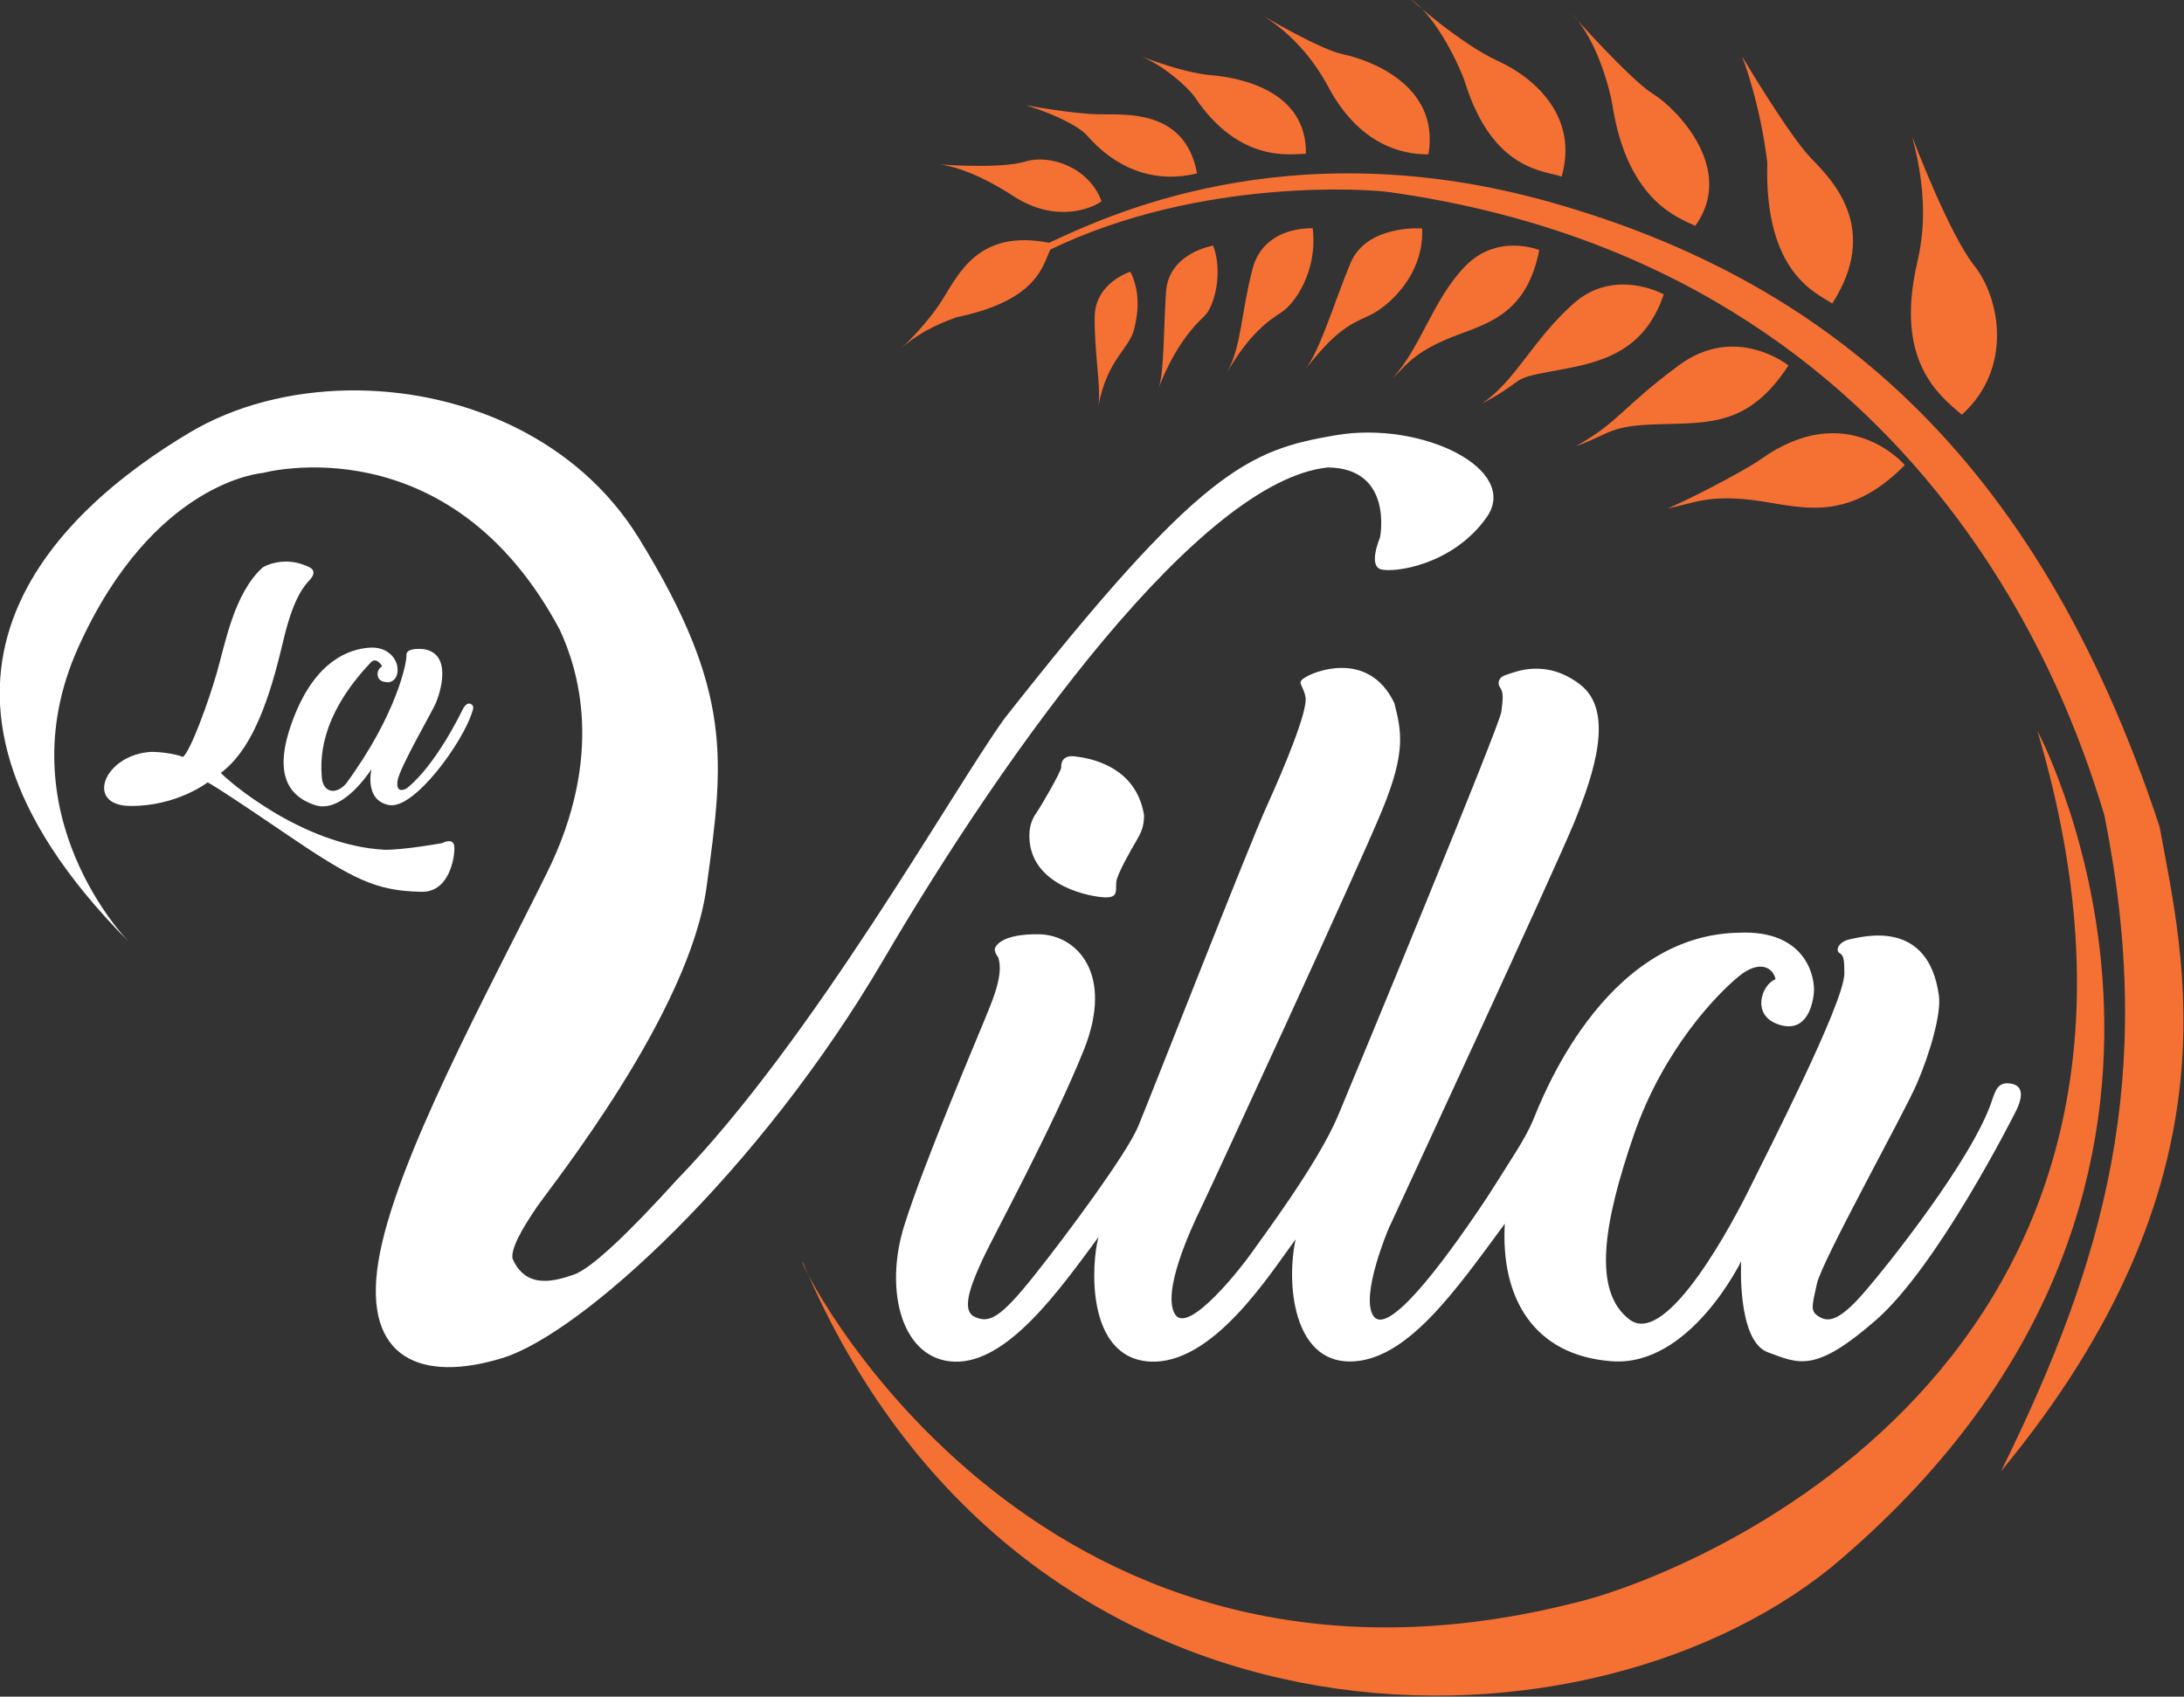 <?xml version="1.0" encoding="UTF-8" standalone="no"?>
<!-- Created with Inkscape (http://www.inkscape.org/) -->

<svg
   width="211.667mm"
   height="164.473mm"
   viewBox="0 0 211.667 164.473"
   version="1.1"
   id="svg4236"
   inkscape:version="1.2.2 (732a01da63, 2022-12-09)"
   sodipodi:docname="logo-ws-2024.svg"
   xmlns:inkscape="http://www.inkscape.org/namespaces/inkscape"
   xmlns:sodipodi="http://sodipodi.sourceforge.net/DTD/sodipodi-0.dtd"
   xmlns="http://www.w3.org/2000/svg"
   xmlns:svg="http://www.w3.org/2000/svg">
  <rect x="0" y="0" width="211.667" height="164.473" fill="#333333" stroke="none"/>
  <sodipodi:namedview
     id="namedview4238"
     pagecolor="#ffffff"
     bordercolor="#111111"
     borderopacity="1"
     inkscape:showpageshadow="0"
     inkscape:pageopacity="0"
     inkscape:pagecheckerboard="1"
     inkscape:deskcolor="#d1d1d1"
     inkscape:document-units="mm"
     showgrid="false"
     inkscape:zoom="0.74208053"
     inkscape:cx="313.9821"
     inkscape:cy="458.84508"
     inkscape:window-width="1920"
     inkscape:window-height="991"
     inkscape:window-x="-9"
     inkscape:window-y="-9"
     inkscape:window-maximized="1"
     inkscape:current-layer="layer1" />
  <defs
     id="defs4233" />
  <g
     inkscape:label="Capa 1"
     inkscape:groupmode="layer"
     id="layer1"
     transform="translate(-0.773,-27.578)">
    <g
       id="g4132"
       transform="matrix(1.139,0,0,1.139,-211.66,-602.821)">
      <path
         id="path4094"
         style="fill:#ffffff;fill-opacity:1"
         d="m 217.057,586.696 c -0.294,-0.004 -0.588,-0.004 -0.881,4.5e-4 -4.915,0.07 -9.674,1.285 -13.531,3.585 -11.223,6.691 -27.152,21.215 -5.164,43.356 0,0 -10.718,-10.844 -4.32,-25.055 6.391,-14.211 15.715,-14.863 15.715,-14.863 0,0 15.824,-4.336 25.254,13.332 1.52,3.254 3.902,10.625 -1.082,20.703 -4.984,10.082 -12.961,24.606 -14.34,33.059 -1.379,8.457 3.825,10.301 10.547,8.238 6.719,-2.059 21.84,-15.824 32.41,-33.871 10.566,-18.047 26.988,-40.808 37.828,-41.929 5.621,0.062 4.442,5.957 4.442,5.957 0,0 -1.055,2.438 0.105,2.723 1.156,0.285 6.074,-0.363 8.961,-4.43 2.883,-4.066 -5.449,-8.25 -12.844,-6.992 -7.398,1.262 -11.504,2.886 -28.195,24.132 -4.445,6.176 -16.262,27.313 -27.859,39.238 -4.117,4.551 -7.317,7.586 -8.778,8.074 -1.465,0.488 -4.012,1.355 -5.203,-1.355 -0.164,-0.812 0.758,-2.492 2.059,-4.391 1.301,-1.895 12.981,-16.476 14.442,-27.207 1.465,-10.73 2.359,-16.582 -5.77,-29.754 -5.17,-8.371 -14.674,-12.426 -23.795,-12.55 z m -6.276,14.566 c -1.15,0.015 -1.913,0.493 -1.913,0.493 -2.426,2.188 -3.176,6.395 -3.906,8.957 -0.734,2.559 -2.238,6.664 -2.887,7.18 -0.68,-0.285 -1.981,-0.434 -2.657,-0.434 -4.039,0.191 -5.773,4.578 -1.816,4.605 3.957,0.027 6.566,-2.004 6.566,-2.004 0,0 0.18,-0.039 6.32,4.144 6.137,4.188 8.027,5.082 11.848,5.164 2.379,0.082 2.867,-2.863 2.836,-3.781 -0.031,-0.914 -1.035,-0.363 -1.035,-0.363 0,0 -3.121,0.57 -4.871,0.57 -7.113,-0.359 -13.563,-6.058 -13.969,-6.547 3.172,-2.332 4.528,-7.969 5.368,-11.461 0.84,-3.496 1.746,-4.473 2.187,-4.945 0.441,-0.477 0.441,-0.867 0,-1.086 -0.76,-0.381 -1.469,-0.5 -2.071,-0.493 z m 7.347,7.321 c -0.095,6e-4 -0.194,0.006 -0.295,0.015 -1.625,0.148 -4.406,1.082 -6.273,5.797 -1.871,4.715 -0.68,6.777 1.734,7.59 2.41,0.812 4.824,-3.063 4.824,-3.063 0,0 -0.652,2.656 1.488,3.063 2.141,0.406 6.262,-5.312 7.07,-7.887 0.164,-0.434 0.129,-0.602 -0.133,-0.727 -0.266,-0.121 -0.519,0.183 -0.672,0.488 -0.152,0.305 -2.226,4.629 -4.695,6.66 -0.215,0.164 -1,0.515 -0.84,-0.598 0.164,-1.109 2.902,-5.797 3.254,-6.609 0.352,-0.812 1.488,-4.254 -1.086,-4.605 -0.301,-0.027 -1.449,-0.078 -1.41,0.508 0.043,0.59 -0.809,5.047 -5.145,10.953 -0.922,1.027 -1.98,0.703 -2.062,-0.57 -0.082,-1.273 -0.352,-4.985 4.176,-9.754 0.5,-0.516 0.961,0.324 0.961,0.324 0,0 -0.461,0.258 -0.379,0.785 0.078,0.527 0.597,0.57 0.879,0.582 0.285,0.016 0.867,-0.27 0.812,-1.164 -0.048,-0.839 -0.778,-1.798 -2.208,-1.789 z m 82.485,1.73 c -1.394,0.018 -2.604,0.535 -3.003,0.777 -0.852,0.516 -0.231,0.57 -0.016,1.707 0.215,1.137 -1.789,5.961 -3.304,9.297 -1.52,3.34 -9.973,24.957 -10.95,27.273 -0.977,2.316 -5.961,9.062 -8.855,12.695 -2.894,3.629 -3.824,4.063 -5.07,3.465 -1.25,-0.594 -0.059,-3.196 0.703,-4.875 0.758,-1.68 6.015,-11.328 8.617,-17.832 2.602,-6.504 -0.625,-9.781 -3.797,-9.836 -3.168,-0.055 -3.765,0.984 -3.785,1.281 -0.019,0.293 0.297,0.691 0.297,0.691 0.172,0.59 0.348,1.523 -0.684,4.125 -1.027,2.602 -5.582,13.168 -7.316,18.696 -1.734,5.531 -0.215,11.437 4.281,11.582 4.5,0.141 8.891,-6.051 12.25,-10.605 -0.598,2.113 -1.137,10.191 4.281,10.59 5.418,0.398 10.352,-7.527 12.492,-10.398 -0.812,3.738 -0.215,10.379 4.586,10.398 4.801,0.019 8.965,-5.953 13.211,-11.727 -0.363,6.34 2.472,11.219 9.109,11.707 6.641,0.488 11.004,-8.512 11.004,-8.512 0,0 -0.379,6.777 2.274,7.75 2.656,0.977 4.012,1.789 9.215,-2.761 5.203,-4.551 11.598,-17.168 11.945,-17.879 0.344,-0.711 0.773,-1.973 -0.406,-2.215 -1.18,-0.242 -1.402,0.57 -1.727,1.547 -1.668,4.875 -8.699,13.758 -10.914,16.297 -2.215,2.543 -3.09,2.398 -3.801,1.953 -0.711,-0.449 -0.57,-0.844 -0.137,-2.793 0.434,-1.949 7.351,-14.363 8.488,-16.984 1.137,-2.621 2.094,-5.972 1.891,-7.511 -0.894,-6.555 -6.395,-5.039 -7.508,-4.824 -1.109,0.219 -1.301,1.004 -0.945,1.192 0.352,0.191 0.406,0.57 0.406,1.734 0,2.496 -6.722,15.555 -8.023,18.211 -1.301,2.656 -7.043,13.656 -10.242,11.254 -3.199,-2.406 -2.223,-8.219 0.324,-15.645 2.547,-7.422 7.168,-12.113 8.957,-13.574 1.789,-1.465 2.926,-0.73 3.129,0.242 -1.18,0.449 -2.075,3.008 0.164,3.821 2.234,0.812 2.926,-1.18 3.09,-2.578 0.16,-1.402 -0.652,-5.469 -6.394,-5.199 -11.602,0.219 -16.856,14.445 -17.508,15.988 -0.648,1.547 -1.746,3.133 -3.821,6.422 -4.309,6.504 -8.617,11.91 -9.754,10.203 -1.141,-1.707 1.301,-7.437 1.301,-7.437 0,0 14.266,-30.769 15.852,-34.711 1.582,-3.945 3.414,-9.309 0.445,-11.586 -2.965,-2.277 -5.586,-1.035 -6.281,-0.832 -0.688,0.203 -0.789,0.73 -0.528,1.094 0.266,0.367 0.266,0.836 0.102,2.055 -0.16,1.219 -12.195,30.324 -13.902,34.387 -1.703,4.066 -6.555,10.516 -7.344,11.652 -0.785,1.141 -5.418,7.074 -6.527,5.231 -1.113,-1.844 1.246,-7.047 2.223,-9.051 0.973,-2.004 13.277,-28.684 15.39,-33.805 2.113,-5.121 1.625,-6.828 1.059,-9.145 -1.146,-2.397 -2.964,-3.02 -4.544,-3 z m -22.909,7.512 c -1.015,0.009 -0.895,0.961 -0.895,0.961 -0.039,0.402 -1.707,3.277 -2.086,3.82 -0.379,0.543 -0.731,1.227 -0.598,2.52 0.41,3.824 5.258,4.687 6.422,4.715 1.168,0.027 0.867,-0.621 0.949,-1.328 0.082,-0.703 1.328,-2.844 1.711,-3.496 0.375,-0.648 0.648,-1.164 0.648,-2.164 -0.676,-4.23 -4.688,-4.879 -5.934,-5.015 -0.078,-0.008 -0.151,-0.012 -0.219,-0.011 z" />
      <path
         fill-rule="nonzero"
         fill="#f47033"
         fill-opacity="1"
         d="m 359.867,615.668 c 0,0 20.973,39.023 -17.562,71.215 -21.785,17.559 -69.262,17.234 -87.5,-26.016 -0.949,-1.109 18.996,40.594 65.336,29.105 9.539,-2.113 55.82,-20.148 39.727,-74.305"
         id="path4096" />
      <path
         fill-rule="nonzero"
         fill="#f47033"
         fill-opacity="1"
         d="m 263.246,583.07 c 0,0 2.074,-1.91 3.457,-4.105 1.383,-2.195 3.09,-6.016 9.062,-4.836 4.379,-1.98 20.148,-9.891 42.91,-3.387 22.762,6.504 41.027,21.027 51.594,53.09 2.027,11.184 6.992,30.074 -13.496,54.855 8.789,-17.82 13.281,-33.449 8.789,-55.863 -2.039,-6.504 -13.504,-46.34 -60.816,-53.004 -1.625,-0.246 -16.016,-1.301 -28.855,4.879 -0.652,1.219 -0.922,4.305 -7.996,5.77 -0.867,0.324 -2.898,1.031 -4.648,2.602"
         id="path4098" />
      <path
         fill-rule="nonzero"
         fill="#f47033"
         fill-opacity="1"
         d="m 266.418,567.461 c 0.121,0 5.203,0.406 7.316,-0.242 2.113,-0.652 5.445,0.488 6.504,3.375 -0.367,0.324 -3.578,2.121 -7.52,-0.449 -3.945,-2.57 -6.301,-2.684 -6.301,-2.684"
         id="path4100" />
      <path
         fill-rule="nonzero"
         fill="#f47033"
         fill-opacity="1"
         d="m 273.816,562.422 c 0,0 3.82,0.73 6.176,0.773 2.359,0.039 7.359,-0.434 8.375,5.027 -1.059,0.254 -5.367,1.273 -9.309,-3.16 -0.57,-0.691 -2.316,-1.707 -5.242,-2.641"
         id="path4102" />
      <path
         fill-rule="nonzero"
         fill="#f47033"
         fill-opacity="1"
         d="m 283.172,558.09 c 0,0 3.75,1.555 6.395,1.777 2.645,0.223 8.141,1.398 8.062,6.684 -1.18,0.008 -5.645,0.898 -9.473,-4.844 -0.613,-0.848 -2.746,-2.82 -4.984,-3.617"
         id="path4104" />
      <path
         fill-rule="nonzero"
         fill="#f47033"
         fill-opacity="1"
         d="m 294.07,554.859 c 0,0 4.77,2.828 6.723,3.23 1.949,0.402 8.289,2.48 7.262,8.516 -1.355,0 -5.609,-0.164 -8.59,-5.871 -0.352,-0.617 -1.98,-3.707 -5.395,-5.875"
         id="path4106" />
      <path
         fill-rule="nonzero"
         fill="#f47033"
         fill-opacity="1"
         d="m 306.535,553.398 c 0,0 4.23,3.793 7.426,5.258 3.199,1.461 6.883,4.793 5.422,9.848 -1.301,-0.527 -5.855,-0.363 -8.242,-8.113 -0.324,-0.977 -2.273,-5.422 -4.605,-6.992"
         id="path4108" />
      <path
         fill-rule="nonzero"
         fill="#f47033"
         fill-opacity="1"
         d="m 320.195,554.59 c 0,0 4.984,5.637 6.988,6.883 2.008,1.246 7.047,6.395 3.578,11.219 -1.301,-0.648 -5.746,-2.004 -7.047,-10.242 -0.105,-0.812 -1.191,-5.582 -3.52,-7.859"
         id="path4110" />
      <path
         fill-rule="nonzero"
         fill="#f47033"
         fill-opacity="1"
         d="m 334.746,558.277 c 0,0 3.98,6.719 5.879,8.672 1.898,1.949 5.852,6.012 1.789,12.355 -1.246,-0.867 -5.797,-2.496 -5.527,-11.977 -0.598,-5.098 -2.141,-9.051 -2.141,-9.051"
         id="path4112" />
      <path
         fill-rule="nonzero"
         fill="#f47033"
         fill-opacity="1"
         d="m 349.215,565.105 c 0,0 3.09,8.211 5.285,10.973 2.195,2.766 3.316,8.738 -1.059,12.684 -2.031,-1.707 -5.688,-4.633 -3.82,-12.844 0.406,-1.789 1.098,-5.203 -0.406,-10.812"
         id="path4114" />
      <path
         fill-rule="nonzero"
         fill="#f47033"
         fill-opacity="1"
         d="m 348.586,593.051 c 0,0 -4.871,-5.781 -12.297,-0.469 -1.543,1.082 -7.047,3.902 -7.965,4.172 2.273,-0.434 3.441,-1.191 7.289,-0.73 3.848,0.461 7.871,2.207 12.973,-2.973"
         id="path4116" />
      <path
         fill-rule="nonzero"
         fill="#f47033"
         fill-opacity="1"
         d="m 338.688,584.574 c 0,0 -4.473,-3.617 -9.348,0 -4.879,3.617 -5.043,4.797 -8.738,6.867 3.09,-1.105 2.723,-1.746 7.109,-1.867 4.391,-0.121 7.645,0.082 10.977,-5"
         id="path4118" />
      <path
         fill-rule="nonzero"
         fill="#f47033"
         fill-opacity="1"
         d="m 328.078,578.52 c 0,0 -4.188,-2.332 -7.684,0.785 -3.492,3.113 -4.918,6.57 -7.801,8.52 3.984,-2.113 2.152,-2.07 5.973,-2.762 3.824,-0.691 7.766,-1.383 9.512,-6.543"
         id="path4120" />
      <path
         fill-rule="nonzero"
         fill="#f47033"
         fill-opacity="1"
         d="m 317.484,574.75 c 0,0 -3.523,-1.461 -6.285,1.355 -2.766,2.82 -3.797,6.992 -6.234,9.594 1,-0.895 1.57,-2.031 4.578,-3.332 3.008,-1.301 6.777,-1.711 7.941,-7.617"
         id="path4122" />
      <path
         fill-rule="nonzero"
         fill="#f47033"
         fill-opacity="1"
         d="m 307.512,572.91 c 0,0 -4.715,-0.367 -6.098,2.965 -1.383,3.332 -2.602,7.48 -3.859,9.062 2.477,-3.168 3.656,-3.816 5.402,-4.59 1.75,-0.773 4.758,-3.578 4.555,-7.438"
         id="path4124" />
      <path
         fill-rule="nonzero"
         fill="#f47033"
         fill-opacity="1"
         d="m 298.203,572.898 c 0,0 -4.145,-0.273 -5.121,3.465 -0.977,3.738 -0.934,6.586 -2.152,8.781 1.91,-3.293 3.492,-4.363 4.633,-5.109 1.137,-0.746 3.086,-3.531 2.641,-7.137"
         id="path4126" />
      <path
         fill-rule="nonzero"
         fill="#f47033"
         fill-opacity="1"
         d="m 289.734,574.371 c 0,0 -3.793,0.598 -4.012,3.957 -0.215,3.359 -0.16,6.668 -0.594,8.074 1.41,-3.574 2.98,-5.203 3.848,-6.016 0.867,-0.812 1.625,-3.738 0.758,-6.016"
         id="path4128" />
      <path
         fill-rule="nonzero"
         fill="#f47033"
         fill-opacity="1"
         d="m 282.691,576.594 c 0,0 -2.98,0.922 -3.035,3.793 -0.055,2.875 0.539,6.016 0.324,7.59 0.758,-3.957 2.602,-4.77 3.035,-6.504 0.434,-1.734 0.434,-3.359 -0.324,-4.879"
         id="path4130" />
    </g>
  </g>
</svg>
